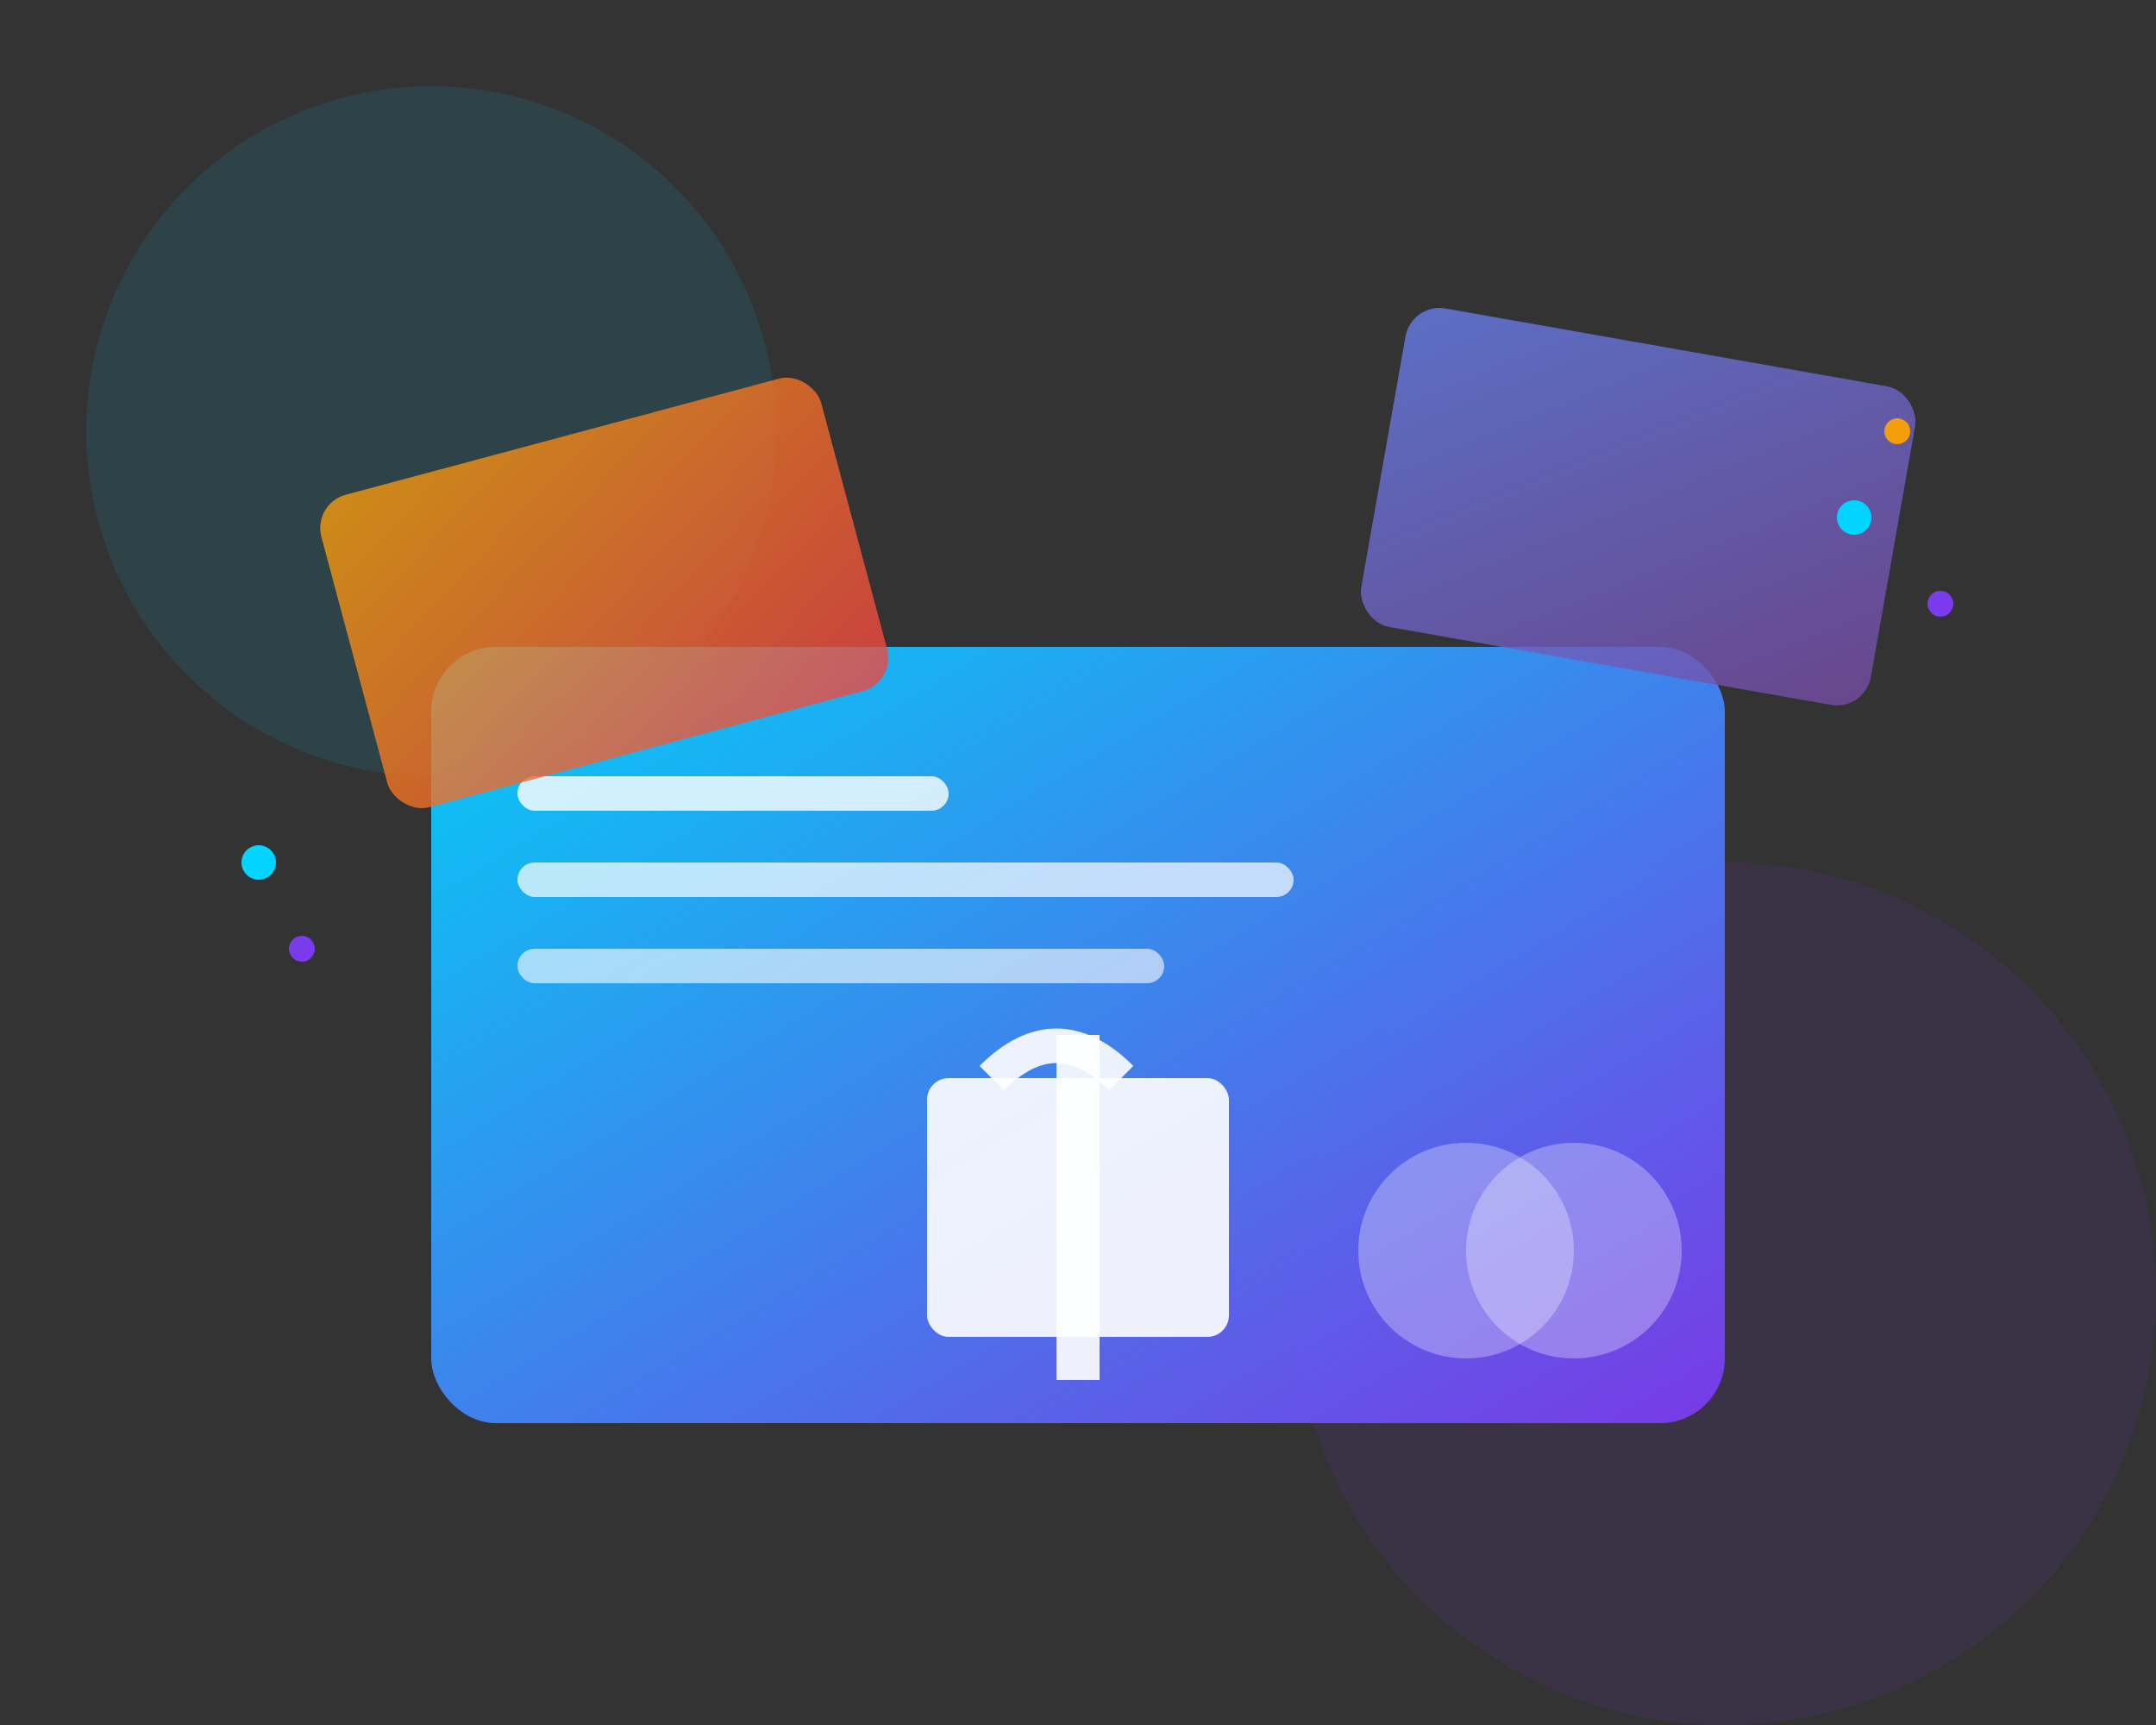 <svg width="500" height="400" xmlns="http://www.w3.org/2000/svg">
  <rect width="100%" height="100%" fill="#333333" stroke="none"/>
  <defs>
    <linearGradient id="cardGrad1" x1="0%" y1="0%" x2="100%" y2="100%">
      <stop offset="0%" style="stop-color:#00d4ff;stop-opacity:1" />
      <stop offset="100%" style="stop-color:#7c3aed;stop-opacity:1" />
    </linearGradient>
    <linearGradient id="cardGrad2" x1="0%" y1="0%" x2="100%" y2="100%">
      <stop offset="0%" style="stop-color:#f59e0b;stop-opacity:1" />
      <stop offset="100%" style="stop-color:#ef4444;stop-opacity:1" />
    </linearGradient>
    <linearGradient id="cardGrad3" x1="0%" y1="0%" x2="100%" y2="100%">
      <stop offset="0%" style="stop-color:#667eea;stop-opacity:1" />
      <stop offset="100%" style="stop-color:#764ba2;stop-opacity:1" />
    </linearGradient>
  </defs>
  
  <!-- Background circles -->
  <circle cx="100" cy="100" r="80" fill="#00d4ff" opacity="0.1"/>
  <circle cx="400" cy="300" r="100" fill="#7c3aed" opacity="0.1"/>
  
  <!-- Main gift card -->
  <rect x="100" y="150" width="300" height="180" rx="15" fill="url(#cardGrad1)" opacity="0.95"/>
  <rect x="120" y="180" width="100" height="8" rx="4" fill="white" opacity="0.8"/>
  <rect x="120" y="200" width="180" height="8" rx="4" fill="white" opacity="0.7"/>
  <rect x="120" y="220" width="150" height="8" rx="4" fill="white" opacity="0.6"/>
  <circle cx="340" cy="290" r="25" fill="white" opacity="0.3"/>
  <circle cx="365" cy="290" r="25" fill="white" opacity="0.3"/>
  
  <!-- Floating cards -->
  <rect x="80" y="100" width="120" height="75" rx="8" fill="url(#cardGrad2)" opacity="0.8" transform="rotate(-15 140 137)"/>
  <rect x="320" y="80" width="120" height="75" rx="8" fill="url(#cardGrad3)" opacity="0.8" transform="rotate(10 380 117)"/>
  
  <!-- Gift icon -->
  <rect x="215" y="250" width="70" height="60" rx="5" fill="white" opacity="0.9"/>
  <rect x="245" y="240" width="10" height="80" fill="white" opacity="0.9"/>
  <path d="M 230 250 Q 245 235 260 250" stroke="white" stroke-width="8" fill="none" opacity="0.9"/>
  
  <!-- Sparkles -->
  <circle cx="430" cy="120" r="4" fill="#00d4ff"/>
  <circle cx="450" cy="140" r="3" fill="#7c3aed"/>
  <circle cx="440" cy="100" r="3" fill="#f59e0b"/>
  <circle cx="60" cy="200" r="4" fill="#00d4ff"/>
  <circle cx="70" cy="220" r="3" fill="#7c3aed"/>
</svg>

